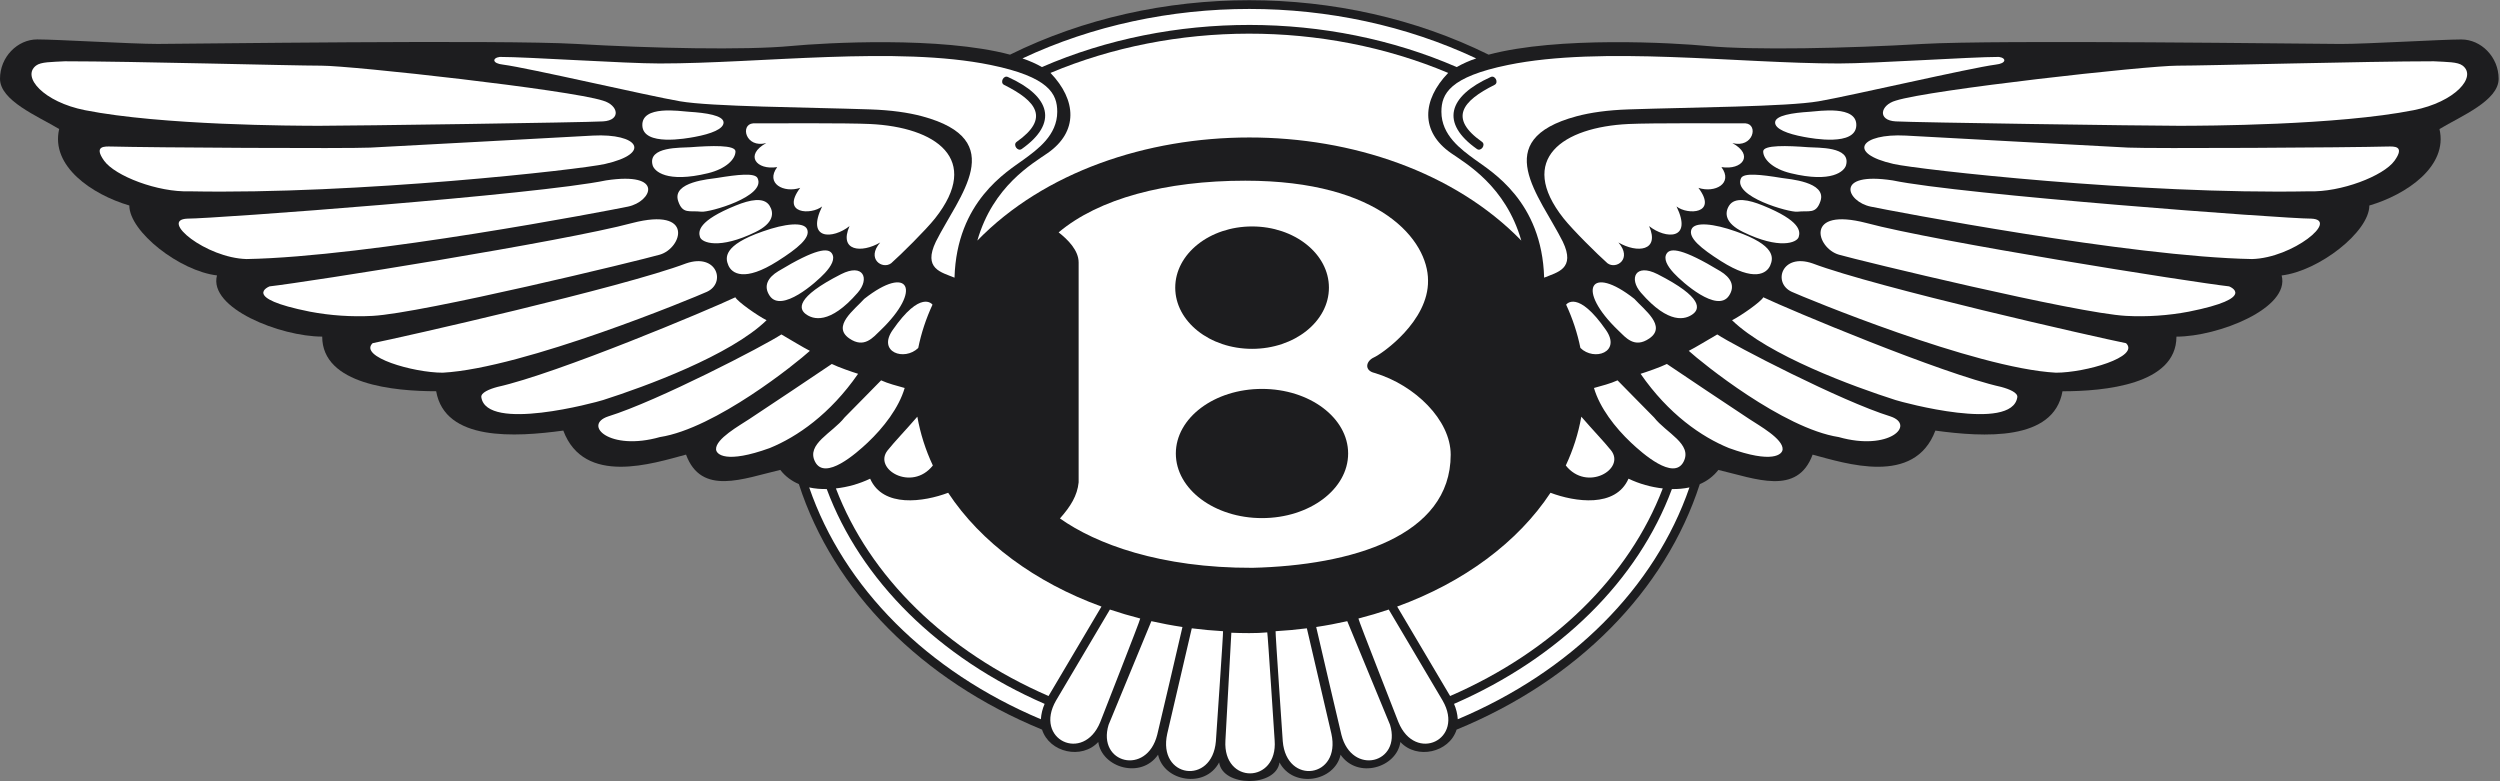 <?xml version="1.0" encoding="UTF-8"?> <svg xmlns="http://www.w3.org/2000/svg" width="224" height="70" viewBox="0 0 224 70" fill="none"><rect x="0" y="0" width="224" height="70" fill="#808080" stroke="none"/><g clip-path="url(#clip0_75_2)"><path d="M114.642 68.313C115.908 70.692 119.591 70.017 120.117 67.625C121.632 69.826 125.14 68.799 125.475 66.483C126.942 68.078 129.853 67.439 130.512 65.374C130.522 65.344 130.503 65.404 130.512 65.374C141.309 60.947 149.21 52.939 152.301 43.378C152.957 43.105 153.531 42.666 153.966 42.106C157.305 42.889 161.036 44.455 162.411 40.735C165.358 41.518 171.538 43.569 173.408 38.583C177.729 39.171 184.012 39.561 184.799 35.058C188.53 35.058 195.009 34.471 195.009 30.163C198.742 30.163 205.221 27.617 204.435 24.68C207.775 24.289 212.293 20.765 212.293 18.415C215.63 17.437 219.363 14.891 218.576 11.563C220.539 10.388 223.878 9.017 223.878 7.06C223.878 5.103 222.307 3.536 220.539 3.536C218.77 3.536 212.094 3.939 209.737 3.939C207.383 3.939 178.906 3.547 172.229 3.939C165.552 4.33 157.107 4.514 152.983 4.123C149.945 3.831 139.594 3.24 133.38 4.897C120.217 -1.606 103.663 -1.608 90.498 4.897C84.285 3.242 73.933 3.833 70.893 4.12C66.769 4.512 58.325 4.327 51.647 3.936C44.97 3.543 16.493 3.936 14.137 3.936C11.781 3.936 5.104 3.532 3.336 3.532C1.568 3.532 0 5.1 0 7.057C0 9.015 3.339 10.386 5.303 11.56C4.516 14.889 8.249 17.434 11.587 18.412C11.587 20.761 16.103 24.286 19.442 24.677C18.657 27.615 25.138 30.16 28.869 30.16C28.869 34.466 35.349 35.055 39.081 35.055C39.866 39.558 46.151 39.167 50.471 38.58C52.342 43.567 58.523 41.517 61.468 40.732C62.843 44.454 66.574 42.886 69.913 42.103C70.369 42.694 70.943 43.103 71.578 43.375C74.669 52.937 82.572 60.946 93.367 65.373C93.375 65.403 93.358 65.342 93.367 65.373C94.027 67.437 96.937 68.076 98.405 66.481C98.739 68.797 102.247 69.823 103.762 67.623C104.286 70.015 107.971 70.69 109.236 68.311C109.537 70.536 114.34 70.536 114.642 68.313Z" fill="#1D1D1F"></path><path d="M77.965 42.89C79.12 45.522 82.77 44.974 84.956 44.152C87.871 48.574 92.721 52.174 98.692 54.348L93.949 62.363C84.73 58.359 77.905 51.656 74.897 43.763C75.962 43.646 76.999 43.35 77.965 42.89Z" fill="white"></path><path d="M93.262 64.444C83.084 60.158 75.603 52.661 72.504 43.674C73.015 43.785 73.546 43.828 74.076 43.819C77.111 51.994 84.119 58.942 93.598 63.067C93.407 63.503 93.294 63.969 93.262 64.444ZM98.588 64.684C98.587 64.688 98.585 64.693 98.583 64.698C97.075 68.399 92.6 66.258 94.624 62.763L99.447 54.615C100.331 54.913 101.237 55.18 102.164 55.419C102.184 55.544 98.641 64.515 98.588 64.684ZM103.688 65.835C102.754 69.538 98.277 68.408 99.33 64.942L103.163 55.657C104.075 55.863 105.003 56.038 105.948 56.179C105.958 56.214 103.688 65.835 103.688 65.835ZM108.943 66.42C108.61 70.403 103.705 69.712 104.584 65.745C104.584 65.748 106.775 56.318 106.783 56.297C107.704 56.413 108.637 56.502 109.585 56.556C109.619 56.642 108.946 66.34 108.943 66.42ZM109.797 66.359C109.797 66.361 110.32 56.716 110.328 56.693C111.245 56.731 112.601 56.758 113.546 56.662C113.59 56.745 114.199 66.259 114.208 66.337C114.505 70.237 109.563 70.316 109.797 66.359ZM3.231 5.876C3.671 5.54 4.617 5.558 5.813 5.491C11.901 5.491 26.041 5.884 28.791 5.884C31.541 5.884 50.983 8.037 54.026 9.017C55.4 9.41 55.695 10.779 54.026 10.877C52.356 10.976 31.601 11.271 28.655 11.271C26.371 11.271 14.488 11.232 7.62 9.874C3.905 9.138 1.91 6.879 3.231 5.876ZM9.917 13.127C13.452 13.225 31.126 13.323 33.189 13.225C35.251 13.127 51.257 12.247 53.122 12.148C57.158 11.937 58.464 13.729 54.202 14.694C52.042 15.185 32.109 17.436 16.987 17.142C14.139 17.24 10.311 15.771 9.328 14.4C8.346 13.03 9.427 13.127 9.917 13.127ZM16.791 19.59C19.247 19.59 48.212 17.436 54.301 16.163C59.597 15.36 58.402 18.073 56.264 18.513C54.467 18.883 32.992 23.016 22.093 23.211C18.459 23.114 14.238 19.686 16.791 19.59ZM24.155 25.659C27.593 25.267 50.471 21.645 56.657 19.98C62.252 18.535 61.123 22.242 59.112 22.82C57.322 23.335 37.824 28.067 33.385 28.303C31.503 28.402 29.616 28.275 27.765 27.925C21.494 26.675 24.155 25.659 24.155 25.659ZM33.385 30.75C35.84 30.26 55.773 25.756 61.469 23.603C64.244 22.639 65.079 25.357 63.334 26.148C62.254 26.637 46.936 33 39.67 33.393C37.019 33.393 32.116 31.969 33.385 30.75ZM65.886 26.637C63.629 27.714 49.882 33.491 44.578 34.666C43.842 34.862 43.065 35.186 43.127 35.594C43.599 38.72 53.358 36.061 54.035 35.845C57.788 34.646 65.44 31.846 68.685 28.693C67.9 28.302 66.084 27.03 65.886 26.637ZM70.011 29.966C68.539 30.945 58.915 35.94 54.497 37.309C52.189 38.077 54.618 40.443 59.127 39.162C64.11 38.391 71.386 32.513 72.565 31.436C71.975 31.142 70.699 30.359 70.011 29.966ZM74.529 32.611C72.749 33.825 69.324 36.093 67.15 37.54C66.253 38.137 64.112 39.317 64.158 40.261C64.18 40.712 65.04 41.568 68.971 40.145C71.414 39.147 74.373 37.119 76.885 33.493C76.394 33.343 75.117 32.903 74.529 32.611ZM78.947 34.079C78.026 34.997 76.836 36.252 75.671 37.408C74.599 38.787 72.209 39.779 73.031 41.373C73.922 43.098 76.726 40.615 77.736 39.665C79.163 38.32 80.541 36.542 81.059 34.763C80.371 34.568 79.585 34.373 78.947 34.079Z" fill="white"></path><path d="M44.776 5.1C47.33 5.1 55.969 5.688 59.112 5.688C68.142 5.688 80.361 4.1 88.76 5.82C93.98 6.889 94.729 8.396 94.729 10.016C94.729 12.124 92.962 13.39 91.71 14.305C90.238 15.382 85.72 18.025 85.524 24.879C84.347 24.39 82.677 24.096 83.856 21.648C85.913 17.545 90.538 12.548 82.628 10.42C81.38 10.085 79.843 9.865 77.965 9.802C72.172 9.607 63.772 9.564 60.923 9.074C58.077 8.585 47.328 6.082 45.071 5.79C44.087 5.686 44.087 5.197 44.776 5.1Z" fill="white"></path><path d="M67.476 11.053C69.538 11.053 75.851 11.011 77.968 11.111C83.825 11.389 88.006 14.233 83.777 19.572C82.948 20.616 80.734 22.803 79.85 23.586C79.064 24.174 77.591 23.194 78.867 21.726C77.197 22.704 75.136 22.509 76.117 20.258C74.644 21.434 72.19 21.53 73.662 18.497C72.681 19.28 69.931 19.183 71.698 16.832C70.226 17.321 68.556 16.44 69.636 14.972C67.771 15.268 66.691 13.895 68.655 12.82C66.789 13.304 66.299 11.15 67.476 11.053ZM61.715 10.013C60.92 9.962 57.471 9.403 57.554 11.257C57.637 13.112 61.468 12.412 62.255 12.265C63.705 11.997 64.863 11.556 64.83 10.957C64.796 10.342 63.286 10.112 61.715 10.013ZM61.856 13.191C61.018 13.255 58.005 13.107 58.475 14.804C58.623 15.337 59.73 16.418 63.434 15.52C65.058 15.126 65.899 14.259 65.899 13.569C65.899 12.967 63.716 13.05 61.856 13.191ZM64.234 15.946C63.638 16.044 60.184 16.279 60.763 18.015C61.167 19.226 61.789 18.843 62.842 18.968C63.536 19.051 68.682 17.606 67.877 15.96C67.639 15.471 66.125 15.636 64.234 15.946ZM65.942 18.406C62.517 19.793 62.561 20.732 62.718 21.238C62.872 21.747 64.443 22.374 67.693 20.79C69.338 19.988 69.359 19.076 68.954 18.431C68.45 17.623 67.172 17.907 65.942 18.406ZM68.34 20.738C64.774 21.977 64.978 23.108 65.26 23.772C65.571 24.506 66.697 25.287 69.673 23.397C71.47 22.256 72.639 21.3 72.319 20.541C72.029 19.852 70.329 20.031 68.34 20.738ZM69.735 24.299C68.8 24.864 68.375 25.63 68.964 26.502C70.019 28.065 73.128 25.308 73.909 24.464C74.489 23.838 74.86 23.181 74.532 22.7C74.193 22.204 73.138 22.242 69.735 24.299ZM75.365 24.564C71.213 26.675 71.612 27.698 72.19 28.135C72.829 28.618 74.334 29.125 76.852 26.224C77.956 24.953 77.349 23.562 75.365 24.564ZM77.438 26.778C76.562 27.755 74.508 29.228 76.098 30.325C77.438 31.25 78.223 30.235 78.883 29.606C82.697 25.948 81.435 23.632 77.438 26.778Z" fill="white"></path><path d="M89.966 7.604C92.881 9.057 94.087 10.601 91.094 12.71C90.727 12.968 91.18 13.608 91.546 13.351C94.841 11.031 94.132 8.625 90.318 6.903C89.917 6.703 89.566 7.404 89.966 7.604Z" fill="#1D1D1F"></path><path d="M129.982 40.742C129.982 37.619 126.755 34.496 123.173 33.419C122.215 33.203 122.366 32.355 123.112 32.02C123.829 31.696 128.011 28.789 127.952 25.128C127.952 21.575 123.768 16.19 111.581 16.19C104.412 16.19 98.438 17.806 94.853 20.822C95.688 21.469 96.646 22.438 96.646 23.514V43.221C96.526 44.406 95.929 45.375 94.971 46.452C98.189 48.73 103.952 50.903 112.225 50.876C121.067 50.66 129.982 48.064 129.982 40.742Z" fill="white"></path><path d="M112.187 31.256C115.989 31.256 119.072 28.801 119.072 25.773C119.072 22.745 115.989 20.29 112.187 20.29C108.384 20.29 105.301 22.745 105.301 25.773C105.301 28.801 108.384 31.256 112.187 31.256Z" fill="#1D1D1F"></path><path d="M113.074 46.422C117.337 46.422 120.793 43.83 120.793 40.634C120.793 37.437 117.337 34.846 113.074 34.846C108.811 34.846 105.355 37.437 105.355 40.634C105.355 43.83 108.811 46.422 113.074 46.422Z" fill="#1D1D1F"></path><path d="M82.274 31.178C82.544 29.843 82.975 28.545 83.552 27.298C83.519 27.249 82.497 25.946 79.982 29.571C78.593 31.571 81.046 32.376 82.274 31.178ZM82.193 37.335C81.158 38.534 80.181 39.541 79.536 40.345C78.188 42.025 81.695 44.097 83.584 41.708C82.929 40.318 82.462 38.847 82.193 37.335ZM130.522 6.009C131.077 5.695 131.662 5.436 132.268 5.234C119.695 -0.675 104.183 -0.675 91.612 5.234C92.265 5.459 92.851 5.717 93.356 6.009C104.998 0.953 118.981 0.998 130.522 6.009Z" fill="white"></path><path d="M136.309 21.555C134.898 16.659 131.374 14.667 130.007 13.714C127.259 11.8 127.409 8.971 129.757 6.533C118.537 1.817 105.21 1.871 94.122 6.533C96.471 8.971 96.619 11.8 93.872 13.714C92.505 14.667 88.98 16.659 87.57 21.555C99.555 9.24 124.324 9.238 136.309 21.555ZM145.914 42.89C144.758 45.522 141.108 44.974 138.924 44.152C136.008 48.574 131.159 52.174 125.186 54.348L129.931 62.363C139.15 58.359 145.973 51.656 148.984 43.763C147.919 43.646 146.881 43.351 145.914 42.89Z" fill="white"></path><path d="M130.617 64.444C140.796 60.158 148.278 52.661 151.375 43.674C150.859 43.783 150.331 43.831 149.803 43.819C146.768 51.994 139.76 58.942 130.281 63.067C130.472 63.503 130.586 63.969 130.617 64.444ZM125.29 64.684L125.296 64.698C126.805 68.399 131.28 66.258 129.255 62.763L124.433 54.615C123.549 54.913 122.644 55.18 121.715 55.419C121.696 55.544 125.239 64.515 125.29 64.684ZM120.19 65.835C121.125 69.538 125.6 68.408 124.547 64.942C124.547 64.942 120.915 56.138 120.714 55.657C119.805 55.863 118.876 56.038 117.931 56.179C117.922 56.214 120.19 65.835 120.19 65.835ZM114.936 66.42C115.269 70.403 120.173 69.712 119.293 65.745C119.295 65.748 117.104 56.318 117.095 56.297C116.174 56.413 115.239 56.502 114.293 56.556C114.261 56.642 114.933 66.34 114.936 66.42ZM220.648 5.876C220.209 5.54 219.262 5.558 218.066 5.491C211.979 5.491 197.838 5.884 195.089 5.884C192.339 5.884 172.897 8.037 169.854 9.017C168.479 9.41 168.184 10.779 169.854 10.877C171.523 10.976 192.277 11.271 195.222 11.271C197.509 11.271 209.392 11.232 216.258 9.874C219.976 9.138 221.971 6.879 220.648 5.876ZM213.961 13.127C210.425 13.225 192.753 13.323 190.69 13.225C188.629 13.127 172.623 12.247 170.757 12.148C166.722 11.937 165.414 13.729 169.677 14.694C171.836 15.185 191.77 17.436 206.89 17.142C209.737 17.24 213.567 15.771 214.55 14.4C215.533 13.03 214.453 13.127 213.961 13.127ZM207.088 19.59C204.633 19.59 175.667 17.436 169.578 16.163C164.283 15.36 165.478 18.073 167.615 18.513C169.413 18.883 190.886 23.016 201.786 23.211C205.418 23.114 209.64 19.686 207.088 19.59ZM199.725 25.659C196.288 25.267 173.408 21.645 167.224 19.98C161.629 18.535 162.757 22.242 164.769 22.82C166.558 23.335 186.056 28.067 190.494 28.303C192.376 28.402 194.263 28.275 196.115 27.925C202.385 26.675 199.725 25.659 199.725 25.659ZM190.494 30.75C188.039 30.26 168.106 25.756 162.411 23.603C159.637 22.639 158.801 25.357 160.545 26.148C161.625 26.637 176.943 33 184.209 33.393C186.86 33.393 191.764 31.969 190.494 30.75ZM157.992 26.637C160.249 27.714 173.997 33.491 179.299 34.666C180.035 34.862 180.813 35.186 180.751 35.594C180.279 38.72 170.52 36.061 169.843 35.845C166.091 34.646 158.438 31.846 155.192 28.693C155.979 28.302 157.796 27.03 157.992 26.637ZM153.867 29.966C155.339 30.945 164.963 35.94 169.381 37.309C171.689 38.077 169.26 40.443 164.751 39.162C159.768 38.391 152.492 32.513 151.313 31.436C151.904 31.142 153.18 30.359 153.867 29.966ZM149.352 32.611C151.13 33.825 154.557 36.093 156.731 37.54C157.628 38.137 159.769 39.317 159.723 40.261C159.701 40.712 158.841 41.568 154.91 40.145C152.467 39.147 149.508 37.119 146.996 33.493C147.485 33.343 148.761 32.903 149.352 32.611ZM144.931 34.079C145.852 34.997 147.044 36.252 148.208 37.408C149.282 38.787 151.672 39.779 150.848 41.373C149.957 43.098 147.154 40.615 146.145 39.665C144.718 38.32 143.338 36.542 142.82 34.763C143.509 34.568 144.294 34.373 144.931 34.079Z" fill="white"></path><path d="M179.103 5.1C176.55 5.1 167.91 5.688 164.767 5.688C155.736 5.688 143.517 4.1 135.119 5.82C129.899 6.889 129.15 8.396 129.15 10.016C129.15 12.124 130.915 13.39 132.167 14.305C133.641 15.382 138.159 18.025 138.355 24.879C139.532 24.39 141.202 24.096 140.024 21.648C137.966 17.545 133.343 12.548 141.253 10.42C142.5 10.085 144.037 9.865 145.917 9.802C151.71 9.607 160.11 9.564 162.957 9.074C165.804 8.585 176.553 6.082 178.81 5.79C179.792 5.686 179.792 5.197 179.103 5.1Z" fill="white"></path><path d="M156.402 11.053C154.34 11.053 148.027 11.011 145.91 11.111C140.053 11.389 135.871 14.233 140.101 19.572C140.93 20.616 143.144 22.803 144.028 23.586C144.814 24.174 146.287 23.194 145.009 21.726C146.681 22.704 148.742 22.509 147.761 20.258C149.233 21.434 151.688 21.53 150.216 18.497C151.197 19.28 153.947 19.183 152.178 16.832C153.652 17.321 155.322 16.44 154.24 14.972C156.107 15.268 157.187 13.895 155.221 12.82C157.09 13.304 157.581 11.15 156.402 11.053ZM162.164 10.013C162.959 9.962 166.408 9.403 166.325 11.257C166.242 13.112 162.411 12.412 161.624 12.265C160.174 11.997 159.016 11.556 159.05 10.957C159.083 10.342 160.593 10.112 162.164 10.013ZM162.025 13.191C162.862 13.255 165.876 13.107 165.404 14.804C165.256 15.337 164.151 16.418 160.447 15.52C158.822 15.126 157.982 14.259 157.982 13.569C157.982 12.967 160.163 13.05 162.025 13.191ZM159.644 15.946C160.24 16.044 163.693 16.279 163.115 18.015C162.71 19.226 162.089 18.843 161.036 18.968C160.342 19.051 155.196 17.606 156 15.96C156.241 15.471 157.754 15.636 159.644 15.946ZM157.938 18.406C161.361 19.793 161.317 20.732 161.162 21.238C161.006 21.747 159.437 22.374 156.187 20.79C154.541 19.988 154.519 19.076 154.923 18.431C155.43 17.623 156.708 17.907 157.938 18.406ZM155.538 20.738C159.104 21.977 158.9 23.108 158.618 23.772C158.307 24.506 157.181 25.287 154.203 23.397C152.406 22.256 151.237 21.3 151.559 20.541C151.85 19.852 153.549 20.031 155.538 20.738ZM154.143 24.299C155.078 24.864 155.503 25.63 154.914 26.502C153.861 28.065 150.749 25.308 149.969 24.464C149.391 23.838 149.018 23.181 149.346 22.7C149.685 22.204 150.741 22.242 154.143 24.299ZM148.514 24.564C152.666 26.675 152.268 27.698 151.689 28.135C151.051 28.618 149.545 29.125 147.028 26.224C145.924 24.953 146.531 23.562 148.514 24.564ZM146.44 26.778C147.316 27.755 149.37 29.228 147.781 30.325C146.44 31.25 145.655 30.235 144.997 29.606C141.183 25.948 142.445 23.632 146.44 26.778Z" fill="white"></path><path d="M133.913 7.604C130.998 9.057 129.792 10.601 132.787 12.71C133.152 12.968 132.699 13.608 132.333 13.351C129.04 11.031 129.749 8.625 133.563 6.903C133.963 6.703 134.313 7.404 133.913 7.604Z" fill="#1D1D1F"></path><path d="M141.605 31.179C141.334 29.843 140.904 28.545 140.326 27.298C140.359 27.249 141.38 25.947 143.896 29.571C145.287 31.571 142.833 32.376 141.605 31.179ZM141.685 37.335C142.72 38.534 143.698 39.541 144.343 40.345C145.691 42.026 142.185 44.097 140.295 41.708C140.95 40.309 141.422 38.844 141.685 37.335Z" fill="white"></path></g><defs><clipPath id="clip0_75_2"><rect width="223.879" height="70" fill="white"></rect></clipPath></defs></svg> 